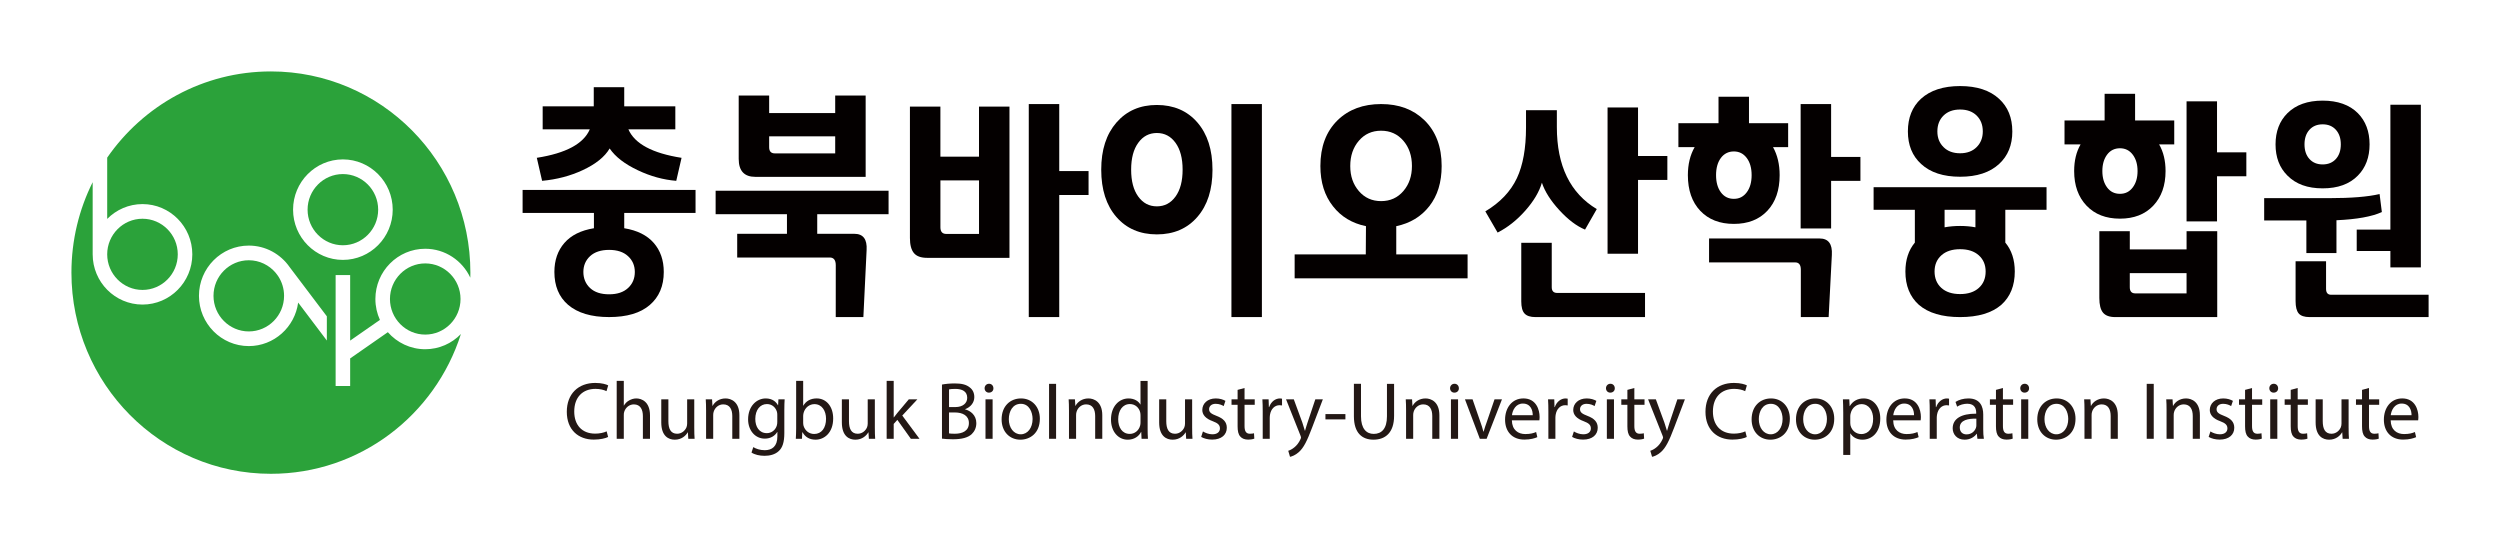 <svg width="175" height="39" viewBox="0 0 175 39" fill="none" xmlns="http://www.w3.org/2000/svg">
<path d="M19.296 19.097C18.842 18.56 18.167 18.218 17.416 18.218C16.053 18.218 14.945 19.336 14.945 20.708C14.945 22.08 16.053 23.2 17.416 23.2C18.778 23.2 19.885 22.083 19.885 20.708C19.885 20.194 19.729 19.716 19.464 19.319L19.296 19.096V19.097Z" fill="#2BA23A"/>
<path d="M29.765 24.446C28.724 24.446 27.789 23.984 27.149 23.253L24.511 25.09V27.018H23.494V19.253H24.511V23.843L26.594 22.393C26.392 21.948 26.277 21.453 26.277 20.93C26.277 18.991 27.842 17.413 29.765 17.413C31.159 17.413 32.364 18.242 32.922 19.437C32.925 19.319 32.927 19.201 32.927 19.082C32.928 11.305 26.675 5 18.963 5C14.218 5 10.027 7.387 7.504 11.034V15.324C8.136 14.683 9.011 14.286 9.975 14.286C11.898 14.286 13.462 15.864 13.462 17.804C13.462 19.744 11.898 21.32 9.975 21.32C8.051 21.32 6.487 19.744 6.487 17.804V12.753C5.536 14.656 5 16.806 5 19.083C5 26.861 11.252 33.166 18.963 33.166C25.189 33.166 30.461 29.056 32.264 23.381C31.629 24.038 30.744 24.446 29.765 24.446ZM24.002 11.158C25.924 11.158 27.49 12.737 27.49 14.677C27.49 16.617 25.925 18.193 24.002 18.193C22.08 18.193 20.515 16.616 20.515 14.677C20.515 12.738 22.079 11.158 24.002 11.158ZM22.878 23.836L20.871 21.18C20.642 22.899 19.18 24.226 17.416 24.226C15.492 24.226 13.927 22.649 13.927 20.708C13.927 18.767 15.492 17.191 17.416 17.191C18.597 17.191 19.643 17.788 20.274 18.696L22.879 22.142V23.836H22.878Z" fill="#2BA23A"/>
<path d="M24.002 17.168C25.365 17.168 26.472 16.049 26.472 14.677C26.472 13.303 25.364 12.185 24.002 12.185C22.64 12.185 21.531 13.302 21.531 14.677C21.531 16.051 22.64 17.168 24.002 17.168Z" fill="#2BA23A"/>
<path d="M9.974 20.295C11.337 20.295 12.444 19.178 12.444 17.803C12.444 16.429 11.337 15.312 9.974 15.312C8.611 15.312 7.504 16.431 7.504 17.803C7.504 19.175 8.613 20.295 9.974 20.295Z" fill="#2BA23A"/>
<path d="M29.767 23.421C31.129 23.421 32.237 22.303 32.237 20.93C32.237 19.557 31.128 18.439 29.767 18.439C28.406 18.439 27.297 19.557 27.297 20.93C27.297 22.303 28.405 23.421 29.767 23.421Z" fill="#2BA23A"/>
<path d="M48.69 14.907H43.696V15.976C44.606 16.125 45.294 16.468 45.762 17.005C46.23 17.542 46.464 18.219 46.464 19.038C46.464 20.016 46.138 20.786 45.484 21.35C44.83 21.914 43.881 22.195 42.636 22.195C41.39 22.195 40.432 21.909 39.761 21.334C39.125 20.782 38.807 20.016 38.807 19.038C38.807 18.219 39.041 17.542 39.509 17.005C39.977 16.468 40.666 16.125 41.575 15.976V14.907H36.582V13.297H48.688V14.907H48.69ZM47.709 11.048L47.338 12.658C46.428 12.584 45.537 12.339 44.663 11.924C43.736 11.489 43.074 10.978 42.676 10.393C42.332 10.978 41.705 11.483 40.795 11.908C39.93 12.312 38.981 12.562 37.947 12.658L37.577 11.047C39.616 10.728 40.852 10.064 41.285 9.054H37.987V7.443H41.563V6.104H43.696V7.444H47.273V9.055H43.988C44.429 10.065 45.67 10.729 47.71 11.048H47.709ZM44.438 19.039C44.438 18.592 44.279 18.222 43.961 17.93C43.643 17.637 43.202 17.492 42.637 17.492C42.073 17.492 41.62 17.638 41.306 17.93C40.993 18.222 40.836 18.592 40.836 19.039C40.836 19.486 40.993 19.871 41.306 20.163C41.62 20.456 42.063 20.601 42.637 20.601C43.211 20.601 43.644 20.455 43.961 20.163C44.279 19.871 44.438 19.496 44.438 19.039Z" fill="#040000"/>
<path d="M62.199 14.995H57.206V16.366H59.802C60.42 16.366 60.707 16.743 60.663 17.498L60.436 22.195H58.502L58.504 18.567C58.504 18.206 58.363 18.025 58.08 18.025H51.604V16.366H55.087V14.995H50.094V13.352H62.2V14.995H62.199ZM60.596 12.38H52.874C52.097 12.38 51.709 11.96 51.709 11.12V6.686H53.841V7.913H58.464V6.686H60.596V12.379V12.38ZM58.464 10.737V9.541H53.841V10.307C53.841 10.594 53.974 10.737 54.239 10.737H58.464Z" fill="#040000"/>
<path d="M70.663 18.049H64.901C64.468 18.049 64.159 17.938 63.974 17.714C63.789 17.491 63.695 17.14 63.695 16.662V7.46H65.828V10.969H68.53V7.46H70.663V18.05V18.049ZM68.531 16.375V12.627H65.829V15.912C65.829 16.221 65.966 16.375 66.239 16.375H68.531ZM76.199 13.648H74.147V22.196H72.014V7.284H74.147V11.973H76.199V13.648Z" fill="#040000"/>
<path d="M84.875 11.877C84.875 13.271 84.522 14.373 83.815 15.186C83.109 16 82.164 16.407 80.981 16.407C79.797 16.407 78.852 16 78.146 15.186C77.439 14.373 77.086 13.27 77.086 11.877C77.086 10.485 77.441 9.395 78.152 8.576C78.863 7.758 79.805 7.348 80.98 7.348C82.154 7.348 83.108 7.755 83.814 8.569C84.52 9.382 84.874 10.485 84.874 11.877H84.875ZM82.783 11.877C82.783 11.08 82.617 10.453 82.286 9.996C81.955 9.538 81.52 9.31 80.981 9.31C80.442 9.31 80.008 9.538 79.677 9.996C79.345 10.453 79.18 11.08 79.18 11.877C79.18 12.675 79.345 13.302 79.677 13.759C80.008 14.216 80.442 14.445 80.981 14.445C81.52 14.445 81.955 14.217 82.286 13.759C82.617 13.302 82.783 12.675 82.783 11.877ZM88.333 22.196H86.2V7.284H88.333V22.196Z" fill="#040000"/>
<path d="M102.731 19.485H90.625V17.81H95.605L95.618 15.832C94.647 15.631 93.878 15.168 93.314 14.445C92.722 13.7 92.427 12.76 92.427 11.622C92.427 10.272 92.829 9.203 93.632 8.416C94.408 7.661 95.424 7.284 96.678 7.284C97.932 7.284 98.934 7.661 99.711 8.416C100.514 9.204 100.916 10.272 100.916 11.622C100.916 12.76 100.629 13.695 100.055 14.429C99.482 15.163 98.709 15.63 97.738 15.832V17.81H102.731V19.485ZM98.836 11.622C98.836 10.91 98.636 10.319 98.234 9.851C97.832 9.383 97.313 9.15 96.677 9.15C96.041 9.15 95.523 9.383 95.121 9.851C94.719 10.319 94.518 10.909 94.518 11.622C94.518 12.335 94.719 12.909 95.121 13.376C95.523 13.844 96.041 14.078 96.677 14.078C97.313 14.078 97.832 13.844 98.234 13.376C98.636 12.908 98.836 12.324 98.836 11.622Z" fill="#040000"/>
<path d="M111.774 14.636L110.953 16.072C110.361 15.827 109.761 15.373 109.152 14.709C108.542 14.044 108.136 13.404 107.933 12.787C107.748 13.425 107.362 14.076 106.774 14.741C106.187 15.406 105.54 15.918 104.833 16.28L103.973 14.796C105.006 14.18 105.743 13.404 106.185 12.467C106.608 11.564 106.821 10.383 106.821 8.927V7.715H108.98V8.895C108.98 11.607 109.911 13.52 111.775 14.636H111.774ZM115.152 22.196H107.483C107.13 22.196 106.876 22.114 106.721 21.949C106.566 21.784 106.489 21.5 106.489 21.096V16.997H108.622V20.107C108.622 20.373 108.75 20.506 109.006 20.506H115.152V22.197V22.196ZM116.715 12.595H114.662V17.762H112.529V7.523H114.662V10.92H116.715V12.595Z" fill="#040000"/>
<path d="M125.171 10.298H124.111C124.42 10.851 124.575 11.505 124.575 12.26C124.575 13.312 124.288 14.145 123.714 14.756C123.14 15.367 122.358 15.673 121.37 15.673C120.381 15.673 119.597 15.367 119.018 14.756C118.44 14.144 118.151 13.312 118.151 12.26C118.151 11.505 118.309 10.851 118.627 10.298H117.488V8.623H120.296V6.773H122.429V8.623H125.17V10.298H125.171ZM128.23 17.842L128.005 22.196H126.058V18.878C126.058 18.538 125.926 18.368 125.661 18.368H119.634V16.693H127.37C127.988 16.693 128.275 17.076 128.23 17.841V17.842ZM122.614 12.26C122.614 11.76 122.499 11.359 122.27 11.056C122.041 10.752 121.74 10.601 121.37 10.601C120.999 10.601 120.688 10.752 120.462 11.056C120.237 11.358 120.124 11.76 120.124 12.26C120.124 12.76 120.237 13.161 120.462 13.464C120.688 13.767 120.989 13.919 121.37 13.919C121.75 13.919 122.041 13.768 122.27 13.464C122.499 13.162 122.614 12.76 122.614 12.26ZM130.23 12.659H128.178V15.992H126.045V7.284H128.178V10.984H130.23V12.659Z" fill="#040000"/>
<path d="M143.26 14.684H140.372V16.981C140.814 17.513 141.035 18.188 141.035 19.006C141.035 19.995 140.721 20.771 140.094 21.335C139.431 21.909 138.469 22.196 137.206 22.196C135.943 22.196 134.981 21.909 134.318 21.335C133.692 20.771 133.378 19.995 133.378 19.006C133.378 18.188 133.598 17.513 134.04 16.981V14.684H131.152V13.105H143.258V14.684H143.26ZM140.863 9.198C140.863 10.155 140.553 10.915 139.936 11.479C139.291 12.075 138.382 12.372 137.208 12.372C136.034 12.372 135.124 12.074 134.479 11.479C133.861 10.915 133.552 10.155 133.552 9.198C133.552 8.241 133.857 7.481 134.465 6.917C135.118 6.322 136.033 6.024 137.207 6.024C138.381 6.024 139.291 6.322 139.935 6.917C140.553 7.481 140.862 8.241 140.862 9.198H140.863ZM138.995 19.006C138.995 18.538 138.836 18.161 138.518 17.874C138.2 17.587 137.764 17.444 137.207 17.444C136.65 17.444 136.213 17.587 135.895 17.874C135.577 18.161 135.419 18.539 135.419 19.006C135.419 19.474 135.577 19.867 135.895 20.154C136.213 20.441 136.65 20.585 137.207 20.585C137.764 20.585 138.2 20.441 138.518 20.154C138.836 19.867 138.995 19.485 138.995 19.006ZM138.796 9.198C138.796 8.741 138.652 8.372 138.365 8.089C138.078 7.808 137.692 7.667 137.206 7.667C136.72 7.667 136.334 7.808 136.047 8.089C135.76 8.371 135.616 8.741 135.616 9.198C135.616 9.655 135.759 10.011 136.047 10.298C136.334 10.585 136.72 10.729 137.206 10.729C137.692 10.729 138.078 10.585 138.365 10.298C138.652 10.011 138.796 9.644 138.796 9.198ZM138.28 15.912V14.684H136.121V15.912C136.456 15.849 136.818 15.817 137.207 15.817C137.596 15.817 137.953 15.849 138.28 15.912Z" fill="#040000"/>
<path d="M152.198 10.107H151.138C151.439 10.628 151.589 11.25 151.589 11.973C151.589 12.983 151.302 13.791 150.728 14.398C150.154 15.004 149.377 15.306 148.397 15.306C147.417 15.306 146.637 15.004 146.059 14.398C145.481 13.791 145.191 12.984 145.191 11.973C145.191 11.25 145.341 10.628 145.641 10.107H144.516V8.432H147.323V6.566H149.456V8.432H152.197V10.107H152.198ZM155.205 22.196H148.066C147.668 22.196 147.384 22.093 147.211 21.885C147.039 21.677 146.953 21.335 146.953 20.856V16.183H149.086V17.459H153.06V16.183H155.206V22.196L155.205 22.196ZM149.629 11.973C149.629 11.506 149.516 11.122 149.291 10.825C149.066 10.527 148.768 10.378 148.397 10.378C148.026 10.378 147.717 10.527 147.497 10.825C147.276 11.123 147.165 11.506 147.165 11.973C147.165 12.441 147.276 12.824 147.497 13.121C147.717 13.419 148.018 13.568 148.397 13.568C148.776 13.568 149.066 13.419 149.291 13.121C149.517 12.824 149.629 12.441 149.629 11.973ZM153.059 20.537V19.118H149.085V20.107C149.085 20.394 149.213 20.537 149.469 20.537H153.059ZM157.244 12.34H155.192V15.498H153.059V7.093H155.192V10.665H157.244V12.34Z" fill="#040000"/>
<path d="M166.731 14.844C166.033 15.163 164.974 15.354 163.552 15.417V17.714H161.446V15.433H158.492V13.87H163.048C164.585 13.87 165.759 13.775 166.571 13.583L166.73 14.844H166.731ZM165.87 10.107C165.87 11.011 165.596 11.739 165.049 12.292C164.467 12.888 163.645 13.185 162.585 13.185C161.525 13.185 160.713 12.887 160.122 12.292C159.565 11.739 159.288 11.011 159.288 10.107C159.288 9.203 159.566 8.475 160.122 7.921C160.714 7.336 161.535 7.044 162.585 7.044C163.635 7.044 164.466 7.336 165.049 7.921C165.596 8.474 165.87 9.203 165.87 10.107ZM170.002 22.196H161.671C161.309 22.196 161.056 22.111 160.909 21.941C160.764 21.77 160.691 21.483 160.691 21.079V18.289H162.824V20.218C162.824 20.495 162.943 20.633 163.181 20.633H170.002V22.196ZM163.857 10.107C163.857 9.682 163.742 9.341 163.513 9.086C163.283 8.831 162.974 8.703 162.586 8.703C162.198 8.703 161.888 8.831 161.659 9.086C161.429 9.341 161.315 9.682 161.315 10.107C161.315 10.532 161.429 10.872 161.659 11.128C161.888 11.382 162.198 11.51 162.586 11.51C162.974 11.51 163.283 11.382 163.513 11.128C163.742 10.873 163.857 10.532 163.857 10.107ZM169.46 18.719H167.327V17.571H164.97V16.072H167.327V7.332H169.46V18.719Z" fill="#040000"/>
<path d="M42.568 30.589C42.387 30.681 42.025 30.772 41.56 30.772C40.485 30.772 39.676 30.087 39.676 28.826C39.676 27.564 40.485 26.805 41.668 26.805C42.143 26.805 42.443 26.908 42.574 26.976L42.455 27.381C42.268 27.29 42.002 27.221 41.685 27.221C40.791 27.221 40.197 27.798 40.197 28.808C40.197 29.75 40.734 30.354 41.662 30.354C41.962 30.354 42.268 30.291 42.466 30.194L42.568 30.588V30.589Z" fill="#231815"/>
<path d="M43.168 26.663H43.666V28.387H43.677C43.757 28.244 43.881 28.118 44.034 28.033C44.181 27.948 44.357 27.89 44.543 27.89C44.911 27.89 45.5 28.118 45.5 29.072V30.715H45.002V29.129C45.002 28.684 44.838 28.307 44.368 28.307C44.046 28.307 43.791 28.535 43.701 28.81C43.673 28.878 43.666 28.953 43.666 29.05V30.716H43.169V26.664L43.168 26.663Z" fill="#231815"/>
<path d="M48.599 29.962C48.599 30.247 48.605 30.498 48.622 30.715H48.18L48.152 30.265H48.14C48.011 30.487 47.721 30.778 47.234 30.778C46.805 30.778 46.289 30.538 46.289 29.568V27.953H46.787V29.483C46.787 30.008 46.946 30.362 47.399 30.362C47.732 30.362 47.965 30.128 48.055 29.906C48.083 29.831 48.1 29.74 48.1 29.648V27.953H48.598V29.962H48.599Z" fill="#231815"/>
<path d="M49.425 28.7C49.425 28.415 49.419 28.181 49.402 27.953H49.844L49.872 28.409H49.884C50.02 28.146 50.336 27.89 50.789 27.89C51.169 27.89 51.757 28.118 51.757 29.066V30.715H51.26V29.123C51.26 28.677 51.096 28.306 50.626 28.306C50.298 28.306 50.043 28.54 49.958 28.82C49.936 28.883 49.924 28.968 49.924 29.054V30.715H49.426V28.7H49.425Z" fill="#231815"/>
<path d="M54.925 27.953C54.913 28.153 54.903 28.376 54.903 28.712V30.316C54.903 30.949 54.778 31.337 54.512 31.576C54.246 31.827 53.862 31.907 53.516 31.907C53.171 31.907 52.826 31.827 52.605 31.679L52.73 31.297C52.911 31.411 53.194 31.514 53.533 31.514C54.043 31.514 54.416 31.246 54.416 30.549V30.241H54.404C54.251 30.498 53.957 30.704 53.533 30.704C52.854 30.704 52.367 30.122 52.367 29.357C52.367 28.421 52.973 27.89 53.601 27.89C54.076 27.89 54.337 28.141 54.456 28.369H54.467L54.49 27.952H54.925V27.953ZM54.41 29.043C54.41 28.958 54.404 28.883 54.382 28.815C54.291 28.524 54.048 28.284 53.686 28.284C53.211 28.284 52.871 28.689 52.871 29.328C52.871 29.87 53.142 30.321 53.68 30.321C53.986 30.321 54.264 30.128 54.371 29.808C54.399 29.722 54.41 29.625 54.41 29.539V29.043H54.41Z" fill="#231815"/>
<path d="M55.707 30.714C55.719 30.526 55.73 30.246 55.73 30.001V26.662H56.222V28.397H56.233C56.409 28.089 56.726 27.889 57.167 27.889C57.846 27.889 58.327 28.46 58.322 29.299C58.322 30.286 57.705 30.777 57.094 30.777C56.698 30.777 56.381 30.623 56.177 30.258H56.16L56.138 30.714H55.708H55.707ZM56.222 29.607C56.222 29.67 56.233 29.733 56.244 29.79C56.341 30.138 56.629 30.378 56.992 30.378C57.512 30.378 57.823 29.95 57.823 29.316C57.823 28.763 57.54 28.289 57.009 28.289C56.669 28.289 56.352 28.523 56.251 28.905C56.239 28.963 56.222 29.031 56.222 29.111V29.607H56.222Z" fill="#231815"/>
<path d="M61.24 29.962C61.24 30.247 61.245 30.498 61.262 30.715H60.821L60.793 30.265H60.781C60.651 30.487 60.362 30.778 59.875 30.778C59.445 30.778 58.93 30.538 58.93 29.568V27.953H59.428V29.483C59.428 30.008 59.587 30.362 60.039 30.362C60.373 30.362 60.605 30.128 60.695 29.906C60.723 29.831 60.74 29.74 60.74 29.648V27.953H61.239V29.962H61.24Z" fill="#231815"/>
<path d="M62.559 29.219H62.57C62.638 29.122 62.734 29.002 62.814 28.906L63.617 27.952H64.217L63.159 29.088L64.364 30.714H63.758L62.814 29.39L62.559 29.675V30.714H62.066V26.662H62.559V29.219V29.219Z" fill="#231815"/>
<path d="M65.938 26.92C66.154 26.874 66.493 26.84 66.838 26.84C67.33 26.84 67.647 26.925 67.884 27.12C68.083 27.268 68.202 27.496 68.202 27.799C68.202 28.17 67.958 28.495 67.556 28.643V28.655C67.919 28.747 68.343 29.049 68.343 29.619C68.343 29.95 68.213 30.201 68.02 30.39C67.754 30.636 67.325 30.749 66.702 30.749C66.362 30.749 66.102 30.727 65.938 30.704V26.92H65.938ZM66.431 28.495H66.878C67.399 28.495 67.705 28.221 67.705 27.851C67.705 27.4 67.365 27.223 66.867 27.223C66.641 27.223 66.51 27.24 66.432 27.257V28.495H66.431ZM66.431 30.338C66.528 30.356 66.669 30.361 66.844 30.361C67.353 30.361 67.823 30.173 67.823 29.613C67.823 29.088 67.376 28.872 66.839 28.872H66.431V30.338Z" fill="#231815"/>
<path d="M69.539 27.177C69.545 27.348 69.42 27.485 69.222 27.485C69.046 27.485 68.922 27.348 68.922 27.177C68.922 27.006 69.052 26.863 69.233 26.863C69.414 26.863 69.538 27 69.538 27.177H69.539ZM68.985 30.715V27.952H69.483V30.715H68.985Z" fill="#231815"/>
<path d="M72.79 29.311C72.79 30.333 72.088 30.778 71.427 30.778C70.686 30.778 70.113 30.23 70.113 29.357C70.113 28.433 70.713 27.89 71.472 27.89C72.23 27.89 72.79 28.466 72.79 29.311ZM70.617 29.339C70.617 29.944 70.962 30.401 71.449 30.401C71.936 30.401 72.281 29.95 72.281 29.328C72.281 28.86 72.049 28.267 71.461 28.267C70.872 28.267 70.618 28.815 70.618 29.339H70.617Z" fill="#231815"/>
<path d="M73.926 26.869V30.715H73.434V26.869H73.926Z" fill="#231815"/>
<path d="M74.827 28.7C74.827 28.415 74.822 28.181 74.805 27.953H75.246L75.274 28.409H75.286C75.422 28.146 75.739 27.89 76.192 27.89C76.571 27.89 77.16 28.118 77.16 29.066V30.715H76.662V29.123C76.662 28.677 76.498 28.306 76.028 28.306C75.7 28.306 75.445 28.54 75.361 28.82C75.338 28.883 75.326 28.968 75.326 29.054V30.715H74.829V28.7H74.827Z" fill="#231815"/>
<path d="M80.334 26.663V30.002C80.334 30.247 80.339 30.527 80.356 30.715H79.909L79.887 30.236H79.875C79.722 30.544 79.388 30.779 78.941 30.779C78.279 30.779 77.77 30.213 77.77 29.375C77.764 28.456 78.33 27.891 78.997 27.891C79.416 27.891 79.699 28.091 79.824 28.314H79.835V26.665H80.334V26.663ZM79.835 29.077C79.835 29.014 79.83 28.928 79.813 28.866C79.739 28.546 79.468 28.284 79.094 28.284C78.58 28.284 78.274 28.74 78.274 29.351C78.274 29.91 78.546 30.373 79.084 30.373C79.417 30.373 79.723 30.15 79.814 29.774C79.831 29.705 79.836 29.636 79.836 29.556V29.077L79.835 29.077Z" fill="#231815"/>
<path d="M83.451 29.962C83.451 30.247 83.456 30.498 83.473 30.715H83.031L83.004 30.265H82.992C82.862 30.487 82.573 30.778 82.086 30.778C81.656 30.778 81.141 30.538 81.141 29.568V27.953H81.639V29.483C81.639 30.008 81.798 30.362 82.25 30.362C82.584 30.362 82.816 30.128 82.906 29.906C82.934 29.831 82.951 29.74 82.951 29.648V27.953H83.45V29.962H83.451Z" fill="#231815"/>
<path d="M84.207 30.201C84.354 30.298 84.615 30.401 84.863 30.401C85.226 30.401 85.395 30.218 85.395 29.99C85.395 29.75 85.254 29.619 84.886 29.482C84.394 29.305 84.161 29.031 84.161 28.7C84.161 28.255 84.518 27.89 85.107 27.89C85.384 27.89 85.628 27.97 85.78 28.061L85.656 28.427C85.548 28.358 85.35 28.267 85.095 28.267C84.8 28.267 84.636 28.437 84.636 28.643C84.636 28.871 84.8 28.974 85.157 29.111C85.632 29.294 85.876 29.534 85.876 29.945C85.876 30.43 85.502 30.772 84.852 30.772C84.552 30.772 84.275 30.697 84.082 30.584L84.206 30.201H84.207Z" fill="#231815"/>
<path d="M87.118 27.16V27.953H87.831V28.336H87.118V29.826C87.118 30.168 87.215 30.362 87.492 30.362C87.621 30.362 87.718 30.345 87.78 30.328L87.802 30.704C87.706 30.744 87.554 30.772 87.361 30.772C87.129 30.772 86.942 30.698 86.824 30.561C86.682 30.413 86.632 30.168 86.632 29.842V28.335H86.207V27.952H86.632V27.291L87.118 27.16Z" fill="#231815"/>
<path d="M88.39 28.815C88.39 28.489 88.384 28.21 88.367 27.953H88.803L88.82 28.495H88.842C88.967 28.124 89.267 27.89 89.6 27.89C89.657 27.89 89.697 27.896 89.742 27.907V28.381C89.691 28.369 89.64 28.364 89.572 28.364C89.222 28.364 88.973 28.632 88.904 29.008C88.893 29.076 88.882 29.157 88.882 29.242V30.715H88.39V28.814V28.815Z" fill="#231815"/>
<path d="M90.566 27.953L91.166 29.586C91.228 29.768 91.296 29.985 91.341 30.151H91.353C91.403 29.985 91.46 29.775 91.529 29.575L92.072 27.954H92.599L91.851 29.923C91.495 30.87 91.252 31.355 90.912 31.652C90.669 31.869 90.425 31.954 90.301 31.977L90.177 31.555C90.301 31.515 90.465 31.435 90.612 31.309C90.748 31.201 90.918 31.006 91.031 30.75C91.054 30.698 91.071 30.659 91.071 30.63C91.071 30.601 91.059 30.562 91.037 30.499L90.023 27.954H90.567L90.566 27.953Z" fill="#231815"/>
<path d="M94.179 28.986V29.357H92.781V28.986H94.179Z" fill="#231815"/>
<path d="M95.27 26.869V29.145C95.27 30.007 95.65 30.373 96.159 30.373C96.725 30.373 97.087 29.996 97.087 29.145V26.869H97.586V29.111C97.586 30.293 96.969 30.777 96.143 30.777C95.362 30.777 94.773 30.326 94.773 29.134V26.868H95.272L95.27 26.869Z" fill="#231815"/>
<path d="M98.425 28.7C98.425 28.415 98.419 28.181 98.402 27.953H98.844L98.872 28.409H98.884C99.02 28.146 99.336 27.89 99.789 27.89C100.169 27.89 100.757 28.118 100.757 29.066V30.715H100.259V29.123C100.259 28.677 100.095 28.306 99.625 28.306C99.297 28.306 99.042 28.54 98.957 28.82C98.935 28.883 98.923 28.968 98.923 29.054V30.715H98.425V28.7Z" fill="#231815"/>
<path d="M102.121 27.177C102.127 27.348 102.002 27.485 101.804 27.485C101.628 27.485 101.504 27.348 101.504 27.177C101.504 27.006 101.634 26.863 101.815 26.863C101.996 26.863 102.12 27 102.12 27.177H102.121ZM101.566 30.715V27.952H102.064V30.715H101.566Z" fill="#231815"/>
<path d="M103.079 27.953L103.616 29.506C103.707 29.757 103.78 29.985 103.837 30.214H103.854C103.916 29.985 103.995 29.757 104.086 29.506L104.617 27.953H105.138L104.063 30.715H103.588L102.547 27.953H103.079Z" fill="#231815"/>
<path d="M105.831 29.425C105.843 30.104 106.273 30.384 106.771 30.384C107.127 30.384 107.342 30.321 107.529 30.241L107.613 30.6C107.438 30.68 107.138 30.771 106.702 30.771C105.859 30.771 105.355 30.212 105.355 29.378C105.355 28.545 105.842 27.889 106.64 27.889C107.534 27.889 107.772 28.682 107.772 29.189C107.772 29.292 107.76 29.372 107.755 29.423H105.831L105.831 29.425ZM107.291 29.066C107.297 28.746 107.162 28.249 106.601 28.249C106.097 28.249 105.876 28.718 105.837 29.066H107.291Z" fill="#231815"/>
<path d="M108.386 28.815C108.386 28.489 108.38 28.21 108.363 27.953H108.799L108.816 28.495H108.838C108.963 28.124 109.263 27.89 109.596 27.89C109.653 27.89 109.693 27.896 109.738 27.907V28.381C109.687 28.369 109.636 28.364 109.568 28.364C109.218 28.364 108.969 28.632 108.901 29.008C108.889 29.076 108.878 29.157 108.878 29.242V30.715H108.386V28.814V28.815Z" fill="#231815"/>
<path d="M110.172 30.201C110.319 30.298 110.579 30.401 110.828 30.401C111.191 30.401 111.36 30.218 111.36 29.99C111.36 29.75 111.219 29.619 110.851 29.482C110.359 29.305 110.126 29.031 110.126 28.7C110.126 28.255 110.483 27.89 111.072 27.89C111.349 27.89 111.593 27.97 111.745 28.061L111.621 28.427C111.513 28.358 111.315 28.267 111.06 28.267C110.765 28.267 110.601 28.437 110.601 28.643C110.601 28.871 110.765 28.974 111.122 29.111C111.597 29.294 111.841 29.534 111.841 29.945C111.841 30.43 111.467 30.772 110.817 30.772C110.516 30.772 110.24 30.697 110.047 30.584L110.171 30.201H110.172Z" fill="#231815"/>
<path d="M113.035 27.177C113.041 27.348 112.916 27.485 112.718 27.485C112.542 27.485 112.418 27.348 112.418 27.177C112.418 27.006 112.548 26.863 112.729 26.863C112.91 26.863 113.035 27 113.035 27.177H113.035ZM112.48 30.715V27.952H112.979V30.715H112.48Z" fill="#231815"/>
<path d="M114.404 27.16V27.953H115.117V28.336H114.404V29.826C114.404 30.168 114.501 30.362 114.777 30.362C114.907 30.362 115.004 30.345 115.066 30.328L115.088 30.704C114.992 30.744 114.84 30.772 114.647 30.772C114.415 30.772 114.228 30.698 114.109 30.561C113.967 30.413 113.917 30.168 113.917 29.842V28.335H113.492V27.952H113.917V27.291L114.403 27.16H114.404Z" fill="#231815"/>
<path d="M115.91 27.953L116.509 29.586C116.572 29.768 116.639 29.985 116.685 30.151H116.697C116.747 29.985 116.804 29.775 116.872 29.575L117.416 27.954H117.942L117.195 29.923C116.839 30.87 116.596 31.355 116.256 31.652C116.013 31.869 115.769 31.954 115.645 31.977L115.52 31.555C115.645 31.515 115.809 31.435 115.956 31.309C116.092 31.201 116.261 31.006 116.375 30.75C116.397 30.698 116.415 30.659 116.415 30.63C116.415 30.601 116.403 30.562 116.38 30.499L115.367 27.954H115.911L115.91 27.953Z" fill="#231815"/>
<path d="M122.275 30.589C122.094 30.681 121.732 30.772 121.268 30.772C120.192 30.772 119.383 30.087 119.383 28.826C119.383 27.564 120.192 26.805 121.375 26.805C121.85 26.805 122.15 26.908 122.281 26.976L122.162 27.381C121.975 27.29 121.709 27.221 121.392 27.221C120.498 27.221 119.904 27.798 119.904 28.808C119.904 29.75 120.441 30.354 121.369 30.354C121.669 30.354 121.975 30.291 122.173 30.194L122.274 30.588L122.275 30.589Z" fill="#231815"/>
<path d="M125.29 29.311C125.29 30.333 124.589 30.778 123.926 30.778C123.186 30.778 122.613 30.23 122.613 29.357C122.613 28.433 123.213 27.89 123.972 27.89C124.73 27.89 125.29 28.466 125.29 29.311ZM123.117 29.339C123.117 29.944 123.462 30.401 123.949 30.401C124.436 30.401 124.781 29.95 124.781 29.328C124.781 28.86 124.549 28.267 123.961 28.267C123.372 28.267 123.117 28.815 123.117 29.339Z" fill="#231815"/>
<path d="M128.396 29.311C128.396 30.333 127.694 30.778 127.032 30.778C126.291 30.778 125.719 30.23 125.719 29.357C125.719 28.433 126.319 27.89 127.077 27.89C127.835 27.89 128.396 28.466 128.396 29.311ZM126.223 29.339C126.223 29.944 126.568 30.401 127.055 30.401C127.541 30.401 127.886 29.95 127.886 29.328C127.886 28.86 127.655 28.267 127.066 28.267C126.478 28.267 126.223 28.815 126.223 29.339Z" fill="#231815"/>
<path d="M129.026 28.855C129.026 28.501 129.015 28.215 129.004 27.953H129.451L129.474 28.427H129.485C129.689 28.09 130.012 27.89 130.459 27.89C131.121 27.89 131.619 28.456 131.619 29.294C131.619 30.287 131.019 30.778 130.374 30.778C130.012 30.778 129.695 30.618 129.531 30.344H129.519V31.845H129.027V28.855H129.026ZM129.519 29.59C129.519 29.665 129.53 29.733 129.541 29.796C129.632 30.144 129.931 30.384 130.288 30.384C130.815 30.384 131.12 29.95 131.12 29.316C131.12 28.763 130.832 28.289 130.305 28.289C129.966 28.289 129.649 28.535 129.553 28.911C129.536 28.974 129.519 29.048 129.519 29.116V29.59Z" fill="#231815"/>
<path d="M132.523 29.425C132.534 30.104 132.964 30.384 133.462 30.384C133.818 30.384 134.033 30.321 134.22 30.241L134.305 30.6C134.129 30.68 133.83 30.771 133.394 30.771C132.55 30.771 132.047 30.212 132.047 29.378C132.047 28.545 132.534 27.889 133.331 27.889C134.225 27.889 134.463 28.682 134.463 29.189C134.463 29.292 134.452 29.372 134.446 29.423H132.522L132.523 29.425ZM133.983 29.066C133.988 28.746 133.853 28.249 133.292 28.249C132.789 28.249 132.568 28.718 132.528 29.066H133.983Z" fill="#231815"/>
<path d="M135.081 28.815C135.081 28.489 135.076 28.21 135.059 27.953H135.494L135.511 28.495H135.534C135.658 28.124 135.958 27.89 136.292 27.89C136.348 27.89 136.388 27.896 136.433 27.907V28.381C136.382 28.369 136.331 28.364 136.264 28.364C135.913 28.364 135.664 28.632 135.596 29.008C135.584 29.076 135.573 29.157 135.573 29.242V30.715H135.081V28.814V28.815Z" fill="#231815"/>
<path d="M138.419 30.715L138.379 30.367H138.362C138.209 30.584 137.915 30.777 137.525 30.777C136.971 30.777 136.688 30.384 136.688 29.984C136.688 29.316 137.276 28.951 138.334 28.957V28.9C138.334 28.671 138.272 28.261 137.711 28.261C137.456 28.261 137.191 28.34 136.999 28.466L136.885 28.135C137.111 27.987 137.439 27.89 137.785 27.89C138.622 27.89 138.826 28.466 138.826 29.02V30.052C138.826 30.292 138.837 30.526 138.871 30.714H138.418L138.419 30.715ZM138.345 29.306C137.802 29.294 137.185 29.391 137.185 29.927C137.185 30.253 137.4 30.407 137.655 30.407C138.012 30.407 138.238 30.178 138.317 29.944C138.334 29.892 138.345 29.836 138.345 29.784V29.305V29.306Z" fill="#231815"/>
<path d="M140.205 27.16V27.953H140.918V28.336H140.205V29.826C140.205 30.168 140.301 30.362 140.578 30.362C140.708 30.362 140.804 30.345 140.867 30.328L140.889 30.704C140.793 30.744 140.64 30.772 140.448 30.772C140.216 30.772 140.028 30.698 139.91 30.561C139.768 30.413 139.717 30.168 139.717 29.842V28.335H139.293V27.952H139.717V27.291L140.204 27.16H140.205Z" fill="#231815"/>
<path d="M142.035 27.177C142.041 27.348 141.916 27.485 141.718 27.485C141.542 27.485 141.418 27.348 141.418 27.177C141.418 27.006 141.548 26.863 141.729 26.863C141.91 26.863 142.035 27 142.035 27.177H142.035ZM141.481 30.715V27.952H141.979V30.715H141.481Z" fill="#231815"/>
<path d="M145.286 29.311C145.286 30.333 144.585 30.778 143.923 30.778C143.182 30.778 142.609 30.23 142.609 29.357C142.609 28.433 143.209 27.89 143.968 27.89C144.727 27.89 145.286 28.466 145.286 29.311ZM143.113 29.339C143.113 29.944 143.458 30.401 143.945 30.401C144.432 30.401 144.777 29.95 144.777 29.328C144.777 28.86 144.545 28.267 143.957 28.267C143.368 28.267 143.113 28.815 143.113 29.339Z" fill="#231815"/>
<path d="M145.913 28.7C145.913 28.415 145.908 28.181 145.891 27.953H146.332L146.36 28.409H146.372C146.508 28.146 146.824 27.89 147.278 27.89C147.657 27.89 148.246 28.118 148.246 29.066V30.715H147.747V29.123C147.747 28.677 147.583 28.306 147.114 28.306C146.786 28.306 146.531 28.54 146.446 28.82C146.423 28.883 146.412 28.968 146.412 29.054V30.715H145.913V28.7Z" fill="#231815"/>
<path d="M150.762 26.869V30.715H150.27V26.869H150.762Z" fill="#231815"/>
<path d="M151.659 28.7C151.659 28.415 151.654 28.181 151.637 27.953H152.078L152.106 28.409H152.118C152.254 28.146 152.571 27.89 153.024 27.89C153.403 27.89 153.992 28.118 153.992 29.066V30.715H153.493V29.123C153.493 28.677 153.329 28.306 152.86 28.306C152.532 28.306 152.277 28.54 152.192 28.82C152.169 28.883 152.158 28.968 152.158 29.054V30.715H151.659V28.7Z" fill="#231815"/>
<path d="M154.731 30.201C154.878 30.298 155.138 30.401 155.387 30.401C155.749 30.401 155.919 30.218 155.919 29.99C155.919 29.75 155.777 29.619 155.409 29.482C154.917 29.305 154.685 29.031 154.685 28.7C154.685 28.255 155.042 27.89 155.63 27.89C155.908 27.89 156.151 27.97 156.304 28.061L156.179 28.427C156.072 28.358 155.874 28.267 155.619 28.267C155.324 28.267 155.16 28.437 155.16 28.643C155.16 28.871 155.324 28.974 155.681 29.111C156.156 29.294 156.399 29.534 156.399 29.945C156.399 30.43 156.026 30.772 155.375 30.772C155.075 30.772 154.798 30.697 154.605 30.584L154.73 30.201H154.731Z" fill="#231815"/>
<path d="M157.642 27.16V27.953H158.355V28.336H157.642V29.826C157.642 30.168 157.739 30.362 158.016 30.362C158.146 30.362 158.242 30.345 158.304 30.328L158.327 30.704C158.23 30.744 158.078 30.772 157.885 30.772C157.653 30.772 157.466 30.698 157.347 30.561C157.206 30.413 157.155 30.168 157.155 29.842V28.335H156.73V27.952H157.155V27.291L157.642 27.16H157.642Z" fill="#231815"/>
<path d="M159.469 27.177C159.474 27.348 159.35 27.485 159.152 27.485C158.976 27.485 158.852 27.348 158.852 27.177C158.852 27.006 158.981 26.863 159.163 26.863C159.344 26.863 159.468 27 159.468 27.177H159.469ZM158.915 30.715V27.952H159.413V30.715H158.915Z" fill="#231815"/>
<path d="M160.838 27.16V27.953H161.551V28.336H160.838V29.826C160.838 30.168 160.934 30.362 161.211 30.362C161.341 30.362 161.437 30.345 161.499 30.328L161.522 30.704C161.426 30.744 161.273 30.772 161.08 30.772C160.849 30.772 160.661 30.698 160.542 30.561C160.401 30.413 160.35 30.168 160.35 29.842V28.335H159.926V27.952H160.35V27.291L160.837 27.16H160.838Z" fill="#231815"/>
<path d="M164.404 29.962C164.404 30.247 164.409 30.498 164.426 30.715H163.985L163.957 30.265H163.945C163.815 30.487 163.526 30.778 163.039 30.778C162.609 30.778 162.094 30.538 162.094 29.568V27.953H162.592V29.483C162.592 30.008 162.751 30.362 163.203 30.362C163.537 30.362 163.769 30.128 163.859 29.906C163.887 29.831 163.905 29.74 163.905 29.648V27.953H164.403V29.962H164.404Z" fill="#231815"/>
<path d="M165.83 27.16V27.953H166.543V28.336H165.83V29.826C165.83 30.168 165.926 30.362 166.203 30.362C166.333 30.362 166.429 30.345 166.492 30.328L166.514 30.704C166.418 30.744 166.265 30.772 166.073 30.772C165.841 30.772 165.653 30.698 165.535 30.561C165.393 30.413 165.342 30.168 165.342 29.842V28.335H164.918V27.952H165.342V27.291L165.829 27.16H165.83Z" fill="#231815"/>
<path d="M167.347 29.425C167.359 30.104 167.789 30.384 168.286 30.384C168.642 30.384 168.858 30.321 169.044 30.241L169.129 30.6C168.953 30.68 168.654 30.771 168.218 30.771C167.374 30.771 166.871 30.212 166.871 29.378C166.871 28.545 167.358 27.889 168.156 27.889C169.05 27.889 169.288 28.682 169.288 29.189C169.288 29.292 169.276 29.372 169.271 29.423H167.346L167.347 29.425ZM168.807 29.066C168.813 28.746 168.677 28.249 168.117 28.249C167.613 28.249 167.392 28.718 167.352 29.066H168.807Z" fill="#231815"/>
</svg>

